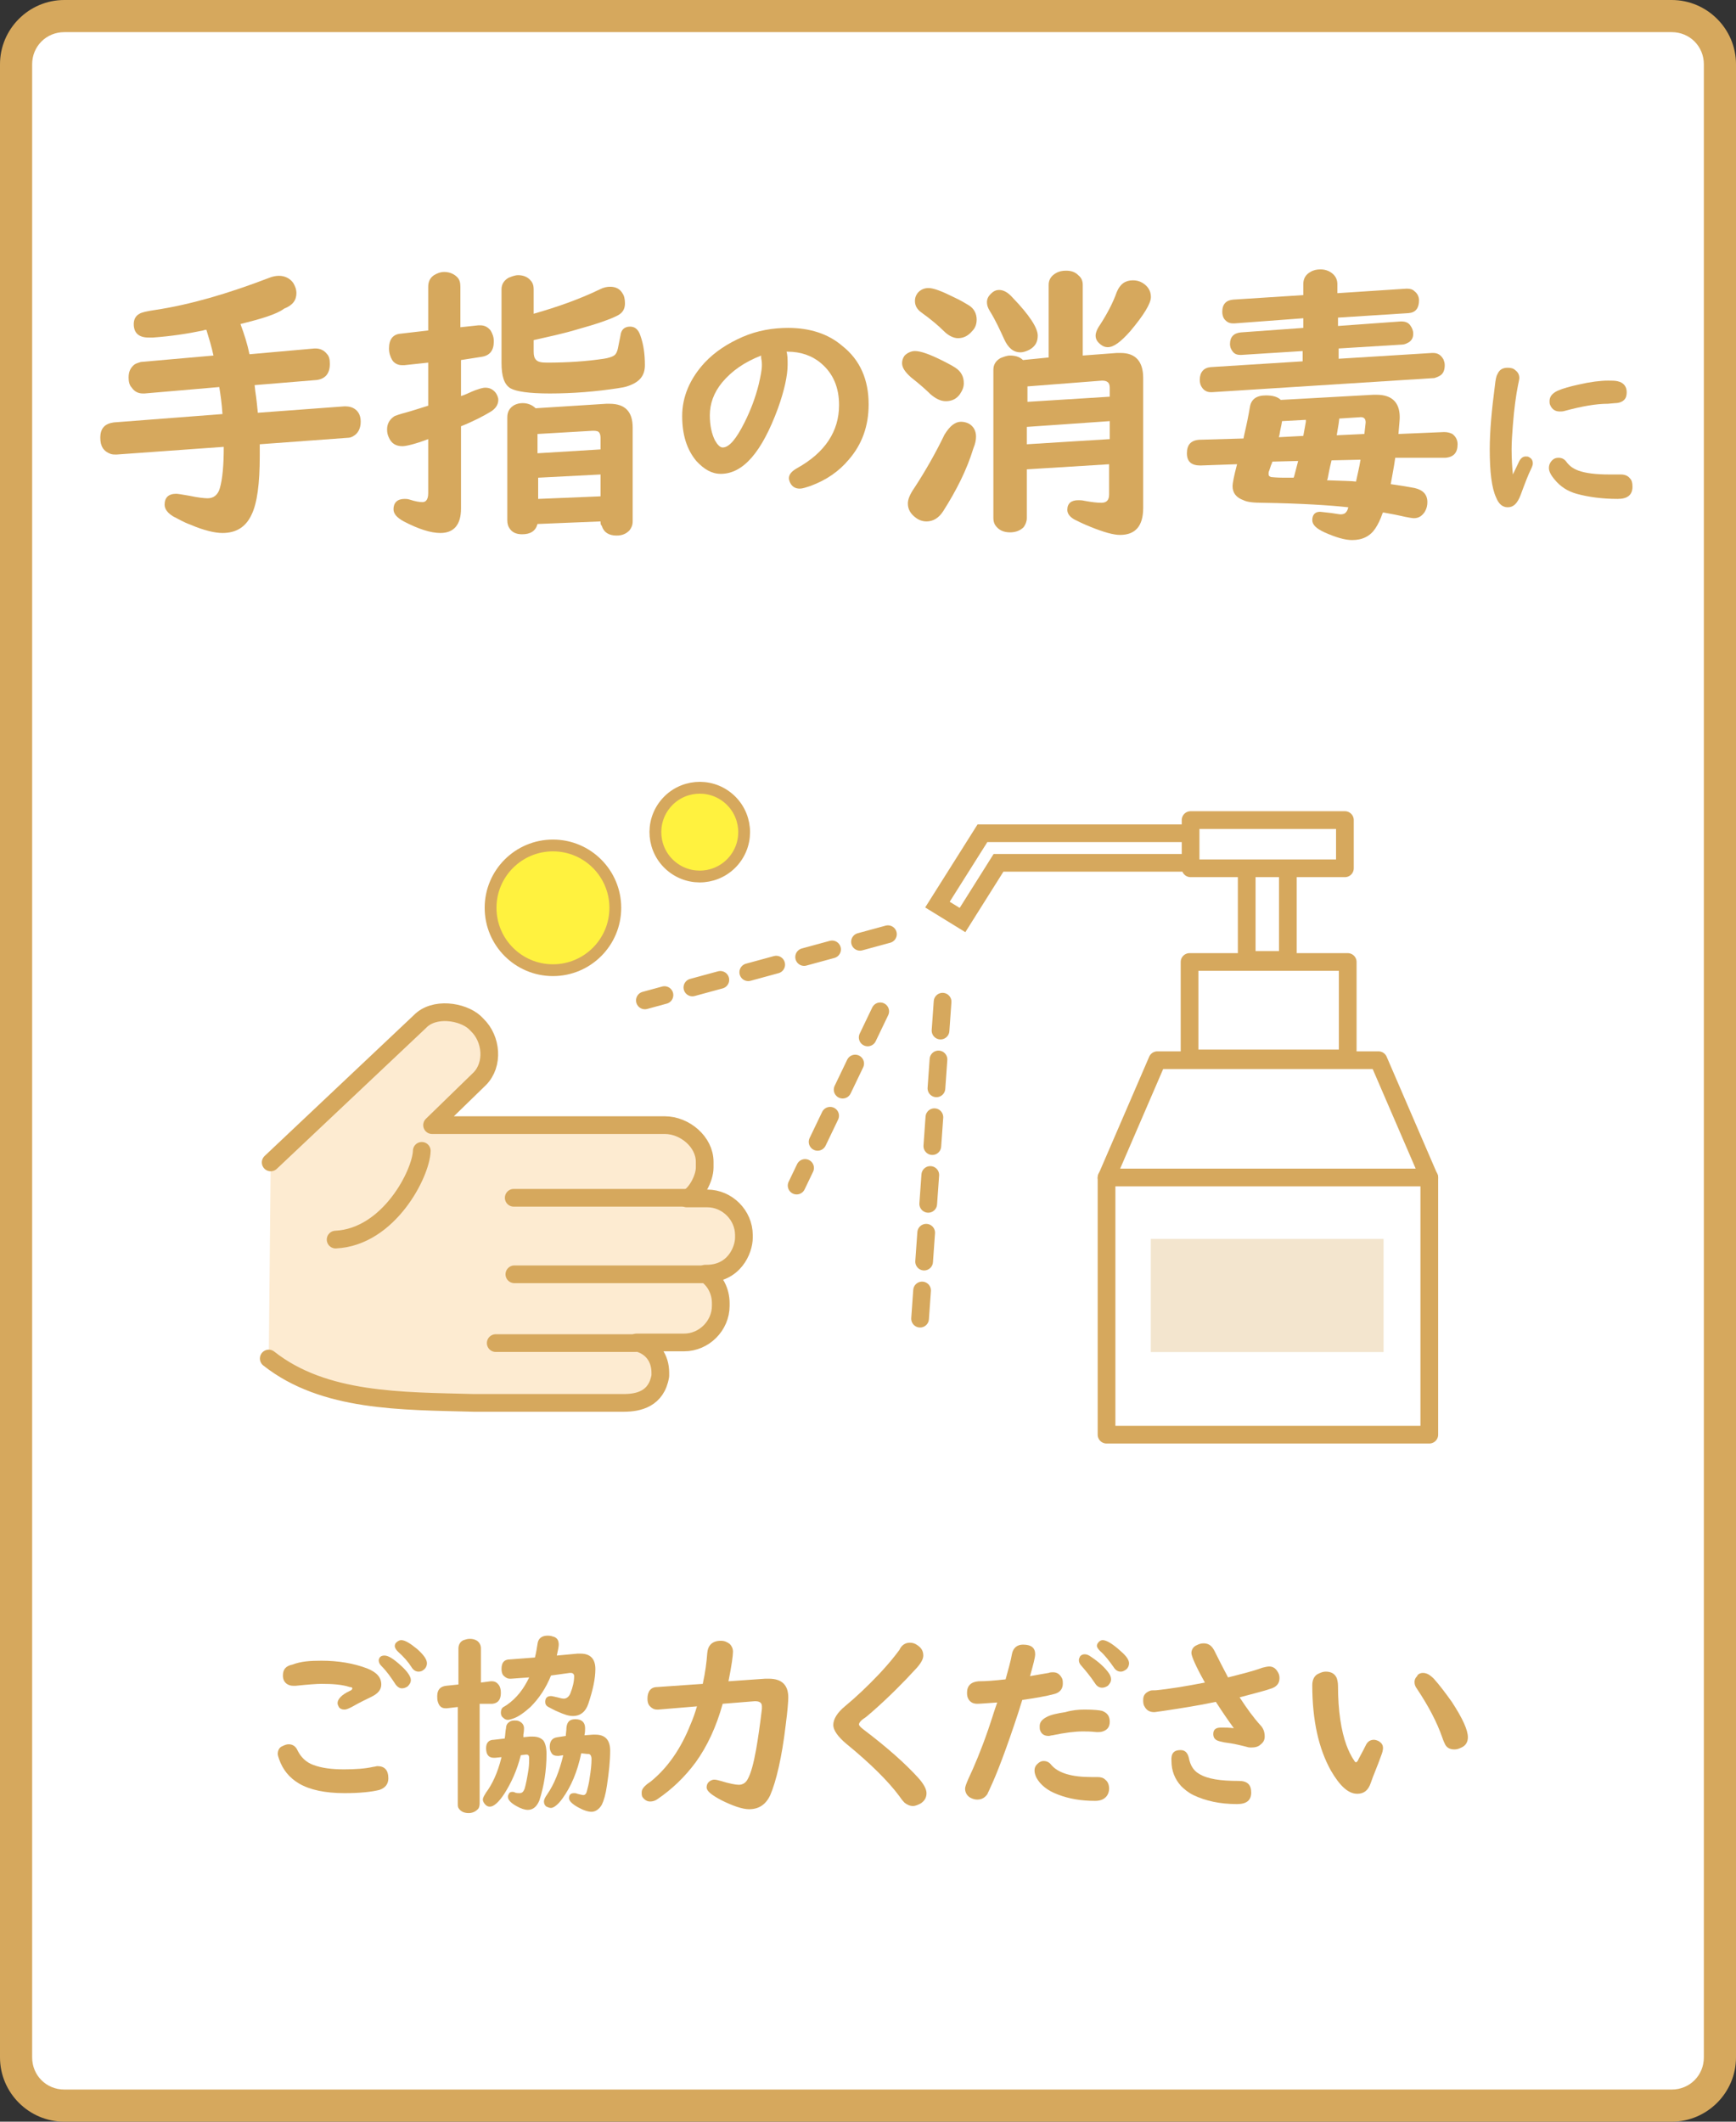 <?xml version="1.0" encoding="utf-8"?>
<!-- Generator: Adobe Illustrator 26.0.2, SVG Export Plug-In . SVG Version: 6.00 Build 0)  -->
<svg version="1.1" xmlns="http://www.w3.org/2000/svg" xmlns:xlink="http://www.w3.org/1999/xlink" x="0px" y="0px"
	 viewBox="0 0 270 330" style="enable-background:new 0 0 270 330;" xml:space="preserve">
<rect x="0" y="0" width="270" height="330" fill="#333333" stroke="none"/>
<style type="text/css">
	.st0{fill:#D6A85D;}
	.st1{fill:#FFFFFF;}
	.st2{fill:#FFFFFF;stroke:#D6A85D;stroke-width:2.754;stroke-linecap:round;stroke-linejoin:round;stroke-miterlimit:10;}
	.st3{fill:#FFFFFF;stroke:#D6A85D;stroke-width:2.754;stroke-miterlimit:10;}
	
		.st4{fill:none;stroke:#D6A85D;stroke-width:2.754;stroke-linecap:round;stroke-linejoin:round;stroke-miterlimit:10;stroke-dasharray:4.503;}
	.st5{fill:#F3E5CE;}
	.st6{fill:#FDEBD1;}
	.st7{fill:none;stroke:#D6A85D;stroke-width:2.754;stroke-linecap:round;stroke-linejoin:round;stroke-miterlimit:10;}
	.st8{fill:#FFF23F;}
	.st9{fill:none;stroke:#D6A85D;stroke-width:1.836;stroke-linecap:round;stroke-linejoin:round;stroke-miterlimit:10;}
</style>
<g id="レイヤー_1">
</g>
<g id="バック">
	<g>
		<path class="st0" d="M0,10C0,4.5,4.5,0,10,0h250c5.5,0,10,4.5,10,10v310c0,5.5-4.5,10-10,10H10c-5.5,0-10-4.5-10-10V10z"/>
		<path class="st1" d="M10,325c-2.8,0-5-2.2-5-5V10c0-2.8,2.2-5,5-5h250c2.8,0,5,2.2,5,5v310c0,2.8-2.2,5-5,5H10z"/>
	</g>
</g>
<g id="イラスト">
	<g>
		<g>
			<g>
				<g>
					<g>
						<g>
							
								<rect x="185" y="149.7" transform="matrix(-1 -1.224647e-16 1.224647e-16 -1 394.611 314.325)" class="st2" width="24.6" height="15"/>
							<polygon class="st2" points="172.1,183.2 222.3,183.2 214.4,164.9 180,164.9 							"/>
							
								<rect x="172.1" y="183.2" transform="matrix(-1 -1.224647e-16 1.224647e-16 -1 394.399 406.343)" class="st2" width="50.2" height="40"/>
							<polygon class="st3" points="149.7,143.1 145.8,140.7 152.8,129.6 187.8,129.6 187.8,134.2 155.3,134.2 							"/>
							<rect x="193.9" y="134.6" class="st3" width="6.4" height="14.7"/>
							
								<rect x="185.1" y="127.6" transform="matrix(-1 -1.224647e-16 1.224647e-16 -1 394.273 262.651)" class="st2" width="24" height="7.5"/>
						</g>
						<g>
							<line class="st4" x1="146.6" y1="155.8" x2="143.1" y2="205.1"/>
							<line class="st4" x1="138.1" y1="145.3" x2="100.3" y2="155.6"/>
							<line class="st4" x1="136.9" y1="157.3" x2="123.9" y2="184.4"/>
						</g>
					</g>
					
						<rect x="178.9" y="192.8" transform="matrix(-1 -1.224647e-16 1.224647e-16 -1 394.087 403.098)" class="st5" width="36.2" height="17.6"/>
				</g>
				<g>
					<path class="st6" d="M42.1,180.8l23.2-21.9c2.2-2.3,6.6-1.6,8.5,0.1l0.4,0.4c2.3,2.2,2.6,6.2,0.4,8.4l-7.4,7.2h36.2
						c3.1,0,6.2,2.6,6.2,5.7v0.9c0,1.7-1.4,4.3-2.8,4.8h3.2c3.1,0,5.7,2.6,5.7,5.7v0.4c0,1.9-1.5,5.7-6,5.6c1.5,1,2.4,2.7,2.4,4.6
						v0.4c0,3.1-2.6,5.7-5.7,5.7H99c2.5,0.6,3.7,2.5,3.7,4.7v0.5c-0.6,3.6-3.4,4.2-5.7,4.2H73.7c-11.2-0.3-23.3-0.1-31.9-6.9"/>
					<path class="st7" d="M42.1,180.8l23.2-21.9c2.2-2.3,6.6-1.6,8.5,0.1l0.4,0.4c2.3,2.2,2.6,6.2,0.4,8.4l-7.4,7.2h36.2
						c3.1,0,6.2,2.6,6.2,5.7v0.9c0,1.7-1.4,4.3-2.8,4.8h3.2c3.1,0,5.7,2.6,5.7,5.7v0.4c0,1.9-1.5,5.7-6,5.6c1.5,1,2.4,2.7,2.4,4.6
						v0.4c0,3.1-2.6,5.7-5.7,5.7H99c2.5,0.6,3.7,2.5,3.7,4.7v0.5c-0.6,3.6-3.4,4.2-5.7,4.2H73.7c-11.2-0.3-23.3-0.1-31.9-6.9"/>
					<line class="st7" x1="106.5" y1="186.3" x2="79.9" y2="186.3"/>
					<line class="st7" x1="98.8" y1="208.9" x2="77.1" y2="208.9"/>
					<line class="st7" x1="109.5" y1="198.2" x2="80" y2="198.2"/>
					<path class="st7" d="M65.6,179c-0.1,3.5-5.1,13.4-13.4,13.8"/>
				</g>
				<g>
					<circle class="st8" cx="86" cy="141.2" r="9.7"/>
					<circle class="st9" cx="86" cy="141.2" r="9.7"/>
				</g>
				<g>
					
						<ellipse transform="matrix(0.641 -0.768 0.768 0.641 -60.286 130.04)" class="st8" cx="108.8" cy="129.4" rx="6.9" ry="6.9"/>
					
						<ellipse transform="matrix(0.641 -0.768 0.768 0.641 -60.286 130.04)" class="st9" cx="108.8" cy="129.4" rx="6.9" ry="6.9"/>
				</g>
			</g>
		</g>
	</g>
</g>
<g id="文字">
	<g>
		<path class="st0" d="M37.4,50.4c0.6,1.6,1.1,3.2,1.4,4.7l10.1-0.9c0.1,0,0.2,0,0.2,0c0.7,0,1.3,0.3,1.7,0.8
			c0.4,0.4,0.5,0.9,0.5,1.6c0,1.5-0.7,2.3-2,2.5l-9.7,0.8l0.1,0.9c0.2,1.3,0.3,2.4,0.4,3.4l13.5-1c0.6,0,1.2,0.1,1.7,0.5
			c0.5,0.4,0.8,1,0.8,1.9c0,1-0.4,1.8-1.1,2.2c-0.3,0.2-0.6,0.3-1,0.3l-13.6,1c0,0.7,0,1.3,0,1.8c0,4.3-0.4,7.4-1.3,9.2
			c-0.9,1.9-2.4,2.8-4.5,2.8c-1.2,0-2.9-0.4-5-1.3c-1.1-0.4-1.9-0.9-2.7-1.3c-0.8-0.5-1.3-1.1-1.3-1.8c0-1.1,0.6-1.7,1.8-1.7
			c0.2,0,0.9,0.1,2,0.3c1.4,0.3,2.4,0.4,2.9,0.4c0.9,0,1.6-0.5,1.9-1.6c0.4-1.4,0.6-3.5,0.6-6.4l-16.7,1.2c-0.3,0-0.6,0-0.9-0.1
			c-1.1-0.4-1.6-1.2-1.6-2.5c0-1.5,0.7-2.2,2.1-2.4l16.9-1.3c-0.1-1.6-0.3-3-0.5-4.2l-11.6,1c-0.1,0-0.2,0-0.3,0
			c-0.7,0-1.3-0.3-1.7-0.9c-0.4-0.4-0.5-1-0.5-1.6c0-0.9,0.3-1.5,0.9-2c0.3-0.2,0.7-0.3,1-0.4l11.3-1c-0.3-1.4-0.7-2.7-1.1-4
			c-0.1,0-0.3,0-0.5,0.1c-2.4,0.5-5,0.9-7.8,1.1c-0.3,0-0.5,0-0.7,0c-1.5,0-2.3-0.7-2.3-2.1c0-0.7,0.3-1.3,0.9-1.6
			c0.3-0.2,1.1-0.4,2.5-0.6c5.3-0.8,11.2-2.5,17.7-5c0.5-0.2,1-0.3,1.5-0.3c0.9,0,1.7,0.4,2.2,1.1c0.3,0.5,0.5,1,0.5,1.6
			c0,1.1-0.6,1.9-1.9,2.4C43,48.9,40.6,49.6,37.4,50.4z"/>
		<path class="st0" d="M71.7,56v5.6c0.7-0.2,1.4-0.6,2.2-0.9c0.6-0.2,1.1-0.4,1.6-0.4c0.7,0,1.2,0.3,1.6,0.8
			c0.2,0.3,0.4,0.7,0.4,1.1c0,0.7-0.4,1.4-1.3,1.9c-1,0.6-2.5,1.4-4.5,2.2v12.8c0,2.5-1.1,3.8-3.2,3.8c-1.5,0-3.4-0.6-5.7-1.8
			c-1.1-0.6-1.6-1.2-1.6-1.9c0-1,0.6-1.6,1.7-1.6c0.2,0,0.5,0,0.8,0.1c0.9,0.3,1.6,0.4,2,0.4c0.6,0,0.9-0.5,0.9-1.4v-8.4
			c-2.1,0.8-3.5,1.1-4,1.1c-1,0-1.7-0.4-2.1-1.3c-0.2-0.4-0.3-0.8-0.3-1.3c0-0.9,0.4-1.6,1.2-2.1c0.3-0.1,0.8-0.3,1.6-0.5
			c1.1-0.3,2.3-0.7,3.6-1.1v-6.7l-3.7,0.4c-0.2,0-0.3,0-0.4,0c-0.6,0-1.2-0.3-1.5-0.8c-0.3-0.5-0.5-1.1-0.5-1.8
			c0-1.4,0.6-2.2,1.8-2.3l4.3-0.5v-6.8c0-0.8,0.3-1.4,0.9-1.8c0.5-0.3,1-0.5,1.6-0.5c0.8,0,1.5,0.3,2,0.8c0.4,0.4,0.5,0.9,0.5,1.5
			v6.3l2.8-0.3c0.1,0,0.2,0,0.3,0c0.7,0,1.2,0.3,1.6,0.8c0.3,0.5,0.5,1,0.5,1.7c0,1.4-0.6,2.2-1.9,2.4L71.7,56z M83,52.9v1.8
			c0,0.6,0.1,1,0.4,1.3s0.8,0.4,1.7,0.4c3.2,0,6.1-0.2,8.8-0.6c0.7-0.1,1.3-0.3,1.6-0.5c0.3-0.2,0.5-0.6,0.6-1.1
			c0.2-0.9,0.3-1.6,0.4-2c0.1-0.9,0.6-1.4,1.5-1.4c0.8,0,1.3,0.5,1.6,1.4c0.5,1.4,0.7,2.9,0.7,4.6s-0.9,2.7-2.8,3.3
			c-0.3,0.1-0.8,0.2-1.5,0.3c-3.3,0.5-6.8,0.8-10.5,0.8c-3.2,0-5.2-0.3-6.1-0.8c-1-0.6-1.4-1.9-1.4-4V45c0-0.8,0.4-1.4,1.1-1.8
			c0.5-0.2,1-0.4,1.5-0.4c0.8,0,1.5,0.3,1.9,0.8C82.9,44,83,44.5,83,45v3.8c3.5-1,7-2.2,10.3-3.8c0.6-0.3,1.1-0.4,1.6-0.4
			c0.8,0,1.5,0.3,1.9,1c0.3,0.4,0.4,1,0.4,1.6c0,0.9-0.4,1.5-1.2,1.9c-1.2,0.6-3.2,1.3-6.1,2.1C87.6,51.9,85.2,52.4,83,52.9z
			 M93.4,81.1l-9.8,0.4c-0.3,1.1-1.1,1.6-2.4,1.6c-0.9,0-1.6-0.3-2-1c-0.2-0.3-0.3-0.7-0.3-1.2V64.9c0-0.9,0.4-1.5,1.1-1.9
			c0.4-0.2,0.8-0.3,1.3-0.3c0.8,0,1.5,0.3,2,0.8l11-0.7c0.2,0,0.3,0,0.5,0c2.4,0,3.6,1.2,3.6,3.7v14.6c0,0.6-0.2,1-0.5,1.4
			c-0.5,0.5-1.1,0.8-2,0.8c-1.2,0-2-0.5-2.3-1.5C93.4,81.6,93.4,81.4,93.4,81.1z M93.4,69.9v-1.8c0-0.4-0.1-0.7-0.2-0.8
			c-0.1-0.2-0.4-0.3-0.9-0.3c0,0-0.1,0-0.1,0l-8.6,0.5v3L93.4,69.9z M93.4,73.8l-9.7,0.5v3.3l9.7-0.4V73.8z"/>
		<path class="st0" d="M122.3,54.6c0.2,0.6,0.2,1.3,0.2,2.1c0,1.7-0.5,4-1.5,6.8c-2.5,6.8-5.4,10.2-8.9,10.2c-1.4,0-2.6-0.7-3.8-2
			c-1.5-1.8-2.2-4.1-2.2-7c0-3,1.2-5.8,3.5-8.3c1.6-1.7,3.6-3,5.9-4s4.7-1.4,7.1-1.4c3.3,0,6.2,0.9,8.4,2.8c2.8,2.2,4.1,5.3,4.1,9.1
			c0,3.3-1,6.2-3.1,8.6c-1.5,1.8-3.5,3.2-6,4.1c-0.6,0.2-1.2,0.4-1.6,0.4c-0.7,0-1.2-0.3-1.5-0.9c-0.1-0.2-0.2-0.5-0.2-0.7
			c0-0.6,0.4-1.1,1.3-1.6c4.3-2.4,6.5-5.7,6.5-9.8c0-2.7-0.9-4.9-2.8-6.5c-1.4-1.2-3.2-1.8-5.2-1.8H122.3z M118.4,55.3
			c-2.6,1-4.6,2.4-6.1,4.2c-1.3,1.6-1.9,3.3-1.9,5.1c0,1.6,0.3,2.9,0.8,3.9c0.4,0.7,0.8,1.1,1.2,1.1c1,0,2.1-1.3,3.4-3.9
			c1-2,1.7-3.9,2.2-5.9c0.3-1.3,0.5-2.3,0.5-3c0-0.2,0-0.6-0.1-1c0-0.2,0-0.3-0.1-0.3C118.4,55.5,118.4,55.4,118.4,55.3
			C118.4,55.4,118.4,55.4,118.4,55.3z"/>
		<path class="st0" d="M142.3,54.6c0.9,0,2.3,0.5,4.3,1.5c1,0.5,1.7,0.9,2,1.1c0.9,0.6,1.3,1.4,1.3,2.4c0,0.6-0.2,1.1-0.6,1.7
			c-0.5,0.7-1.2,1.1-2.2,1.1c-0.8,0-1.6-0.4-2.4-1.1c-0.6-0.6-1.6-1.5-3-2.6c-0.9-0.8-1.4-1.5-1.4-2.2c0-0.4,0.1-0.8,0.4-1.2
			C141.1,54.9,141.7,54.6,142.3,54.6z M149.5,65.6c0.4,0,0.8,0.1,1.2,0.3c0.7,0.4,1.1,1.1,1.1,2c0,0.5-0.1,1.1-0.4,1.8
			c-1,3.3-2.6,6.5-4.7,9.8c-0.7,1.1-1.6,1.6-2.6,1.6c-0.6,0-1.2-0.2-1.7-0.6c-0.8-0.6-1.2-1.3-1.2-2.2c0-0.6,0.3-1.4,1-2.4
			c1.7-2.6,3.3-5.4,4.7-8.3C147.7,66.3,148.5,65.6,149.5,65.6z M144.4,44.8c0.8,0,2.1,0.5,3.9,1.4c1.1,0.5,1.9,1,2.4,1.3
			c0.8,0.5,1.2,1.3,1.2,2.2c0,0.7-0.2,1.3-0.7,1.8c-0.6,0.7-1.3,1.1-2.2,1.1c-0.7,0-1.5-0.4-2.2-1.1c-0.9-0.9-2.1-1.9-3.5-2.9
			c-0.7-0.5-1-1.1-1-1.8c0-0.4,0.1-0.8,0.4-1.2C143.1,45.1,143.7,44.8,144.4,44.8z M155.4,45.1c0.7,0,1.4,0.4,2.1,1.2
			c2.6,2.7,3.9,4.7,3.9,5.9c0,1-0.4,1.7-1.3,2.2c-0.4,0.2-0.9,0.4-1.4,0.4c-1.1,0-1.9-0.7-2.5-2c-0.6-1.3-1.3-2.9-2.3-4.5
			c-0.3-0.5-0.4-0.9-0.4-1.3c0-0.5,0.2-0.9,0.6-1.3S154.9,45.1,155.4,45.1z M172.6,72.2l-12.9,0.8v7.6c0,0.5-0.2,1-0.5,1.4
			c-0.5,0.5-1.2,0.8-2.1,0.8c-1.1,0-1.8-0.4-2.3-1.1c-0.2-0.3-0.3-0.7-0.3-1.1V57.5c0-0.8,0.4-1.4,1.1-1.8c0.5-0.2,1-0.4,1.5-0.4
			c0.8,0,1.5,0.2,2,0.7l4-0.4V44.3c0-0.8,0.4-1.4,1.1-1.8c0.5-0.3,1-0.4,1.6-0.4c0.8,0,1.4,0.2,1.9,0.7c0.5,0.4,0.7,0.9,0.7,1.5v11
			l5.3-0.4c0.2,0,0.4,0,0.6,0c2.3,0,3.5,1.3,3.5,3.9v20.2c0,2.8-1.2,4.2-3.6,4.2c-1,0-2.5-0.4-4.7-1.3c-1-0.4-1.8-0.8-2.4-1.1
			c-0.7-0.4-1.1-0.9-1.1-1.5c0-1,0.6-1.5,1.7-1.5c0.2,0,0.6,0,1,0.1c1.1,0.2,1.9,0.3,2.6,0.3c0.8,0,1.2-0.4,1.2-1.3V72.2z
			 M172.6,61.7v-1.4c0-0.8-0.4-1.1-1.2-1.1l-11.6,0.9v2.4L172.6,61.7z M172.6,68.3v-2.8l-12.9,0.9v2.7L172.6,68.3z M176.2,43.6
			c0.5,0,1,0.1,1.5,0.4c0.8,0.5,1.3,1.2,1.3,2.2c0,1-1.1,2.8-3.2,5.3c-1.5,1.7-2.6,2.5-3.5,2.5c-0.4,0-0.7-0.1-1.1-0.4
			c-0.5-0.4-0.8-0.8-0.8-1.4c0-0.4,0.2-1,0.7-1.7c1.1-1.7,2-3.4,2.6-5.1C174.2,44.2,175,43.6,176.2,43.6z"/>
		<path class="st0" d="M217,71.2c-0.2,1.5-0.5,2.9-0.7,4.1c1.4,0.2,2.6,0.4,3.7,0.6c1.3,0.3,2,1,2,2.2c0,0.5-0.1,1-0.4,1.5
			c-0.4,0.6-0.9,1-1.7,1c-0.2,0-0.9-0.1-2.2-0.4c-0.5-0.1-1.4-0.3-2.6-0.5l-0.1,0.2c-0.3,0.9-0.7,1.7-1.1,2.3
			c-0.8,1.2-2,1.8-3.6,1.8c-1.1,0-2.5-0.4-4.3-1.2c-1.3-0.6-1.9-1.2-1.9-1.9c0-0.8,0.4-1.3,1.2-1.3c0.2,0,0.8,0.1,1.8,0.2
			c0.7,0.1,1.2,0.2,1.4,0.2c0.4,0,0.7-0.1,0.9-0.4c0.1-0.1,0.2-0.3,0.3-0.7c-2.7-0.3-7.2-0.6-13.3-0.7c-1.4,0-2.4-0.1-3-0.4
			c-1.1-0.4-1.7-1.1-1.7-2.2c0-0.4,0.2-1.5,0.7-3.4l-5.7,0.2c-1.4,0-2.1-0.6-2.1-1.9c0-1.3,0.6-2,1.9-2.1l6.9-0.2l0.1-0.5
			c0.4-1.7,0.7-3.2,0.9-4.4c0.2-1.2,1-1.8,2.5-1.8c1,0,1.8,0.2,2.3,0.7l14.4-0.8c0,0,0.2,0,0.5,0c2.4,0,3.6,1.2,3.6,3.5
			c0,0.5-0.1,1.3-0.2,2.6l7.1-0.3c0.5,0,0.9,0.1,1.3,0.3c0.5,0.4,0.8,0.9,0.8,1.6c0,1.3-0.6,2-1.9,2.1L217,71.2z M208.1,50.7
			l9.7-0.7c0.1,0,0.1,0,0.2,0c0.6,0,1.1,0.2,1.4,0.7c0.2,0.3,0.4,0.7,0.4,1.2c0,0.7-0.3,1.2-1,1.5c-0.2,0.1-0.5,0.2-0.8,0.2
			l-9.8,0.6v1.6l14.5-0.9l0.2,0c0.7,0,1.2,0.3,1.6,1c0.1,0.3,0.2,0.5,0.2,0.9c0,0.7-0.2,1.3-0.7,1.6c-0.3,0.2-0.6,0.3-0.9,0.4
			L188.5,61c0,0-0.1,0-0.2,0c-0.6,0-1.1-0.3-1.4-0.8c-0.2-0.3-0.3-0.7-0.3-1.1c0-1.2,0.6-1.9,1.7-2l14.3-0.9v-1.6l-9.5,0.6
			c-0.1,0-0.1,0-0.2,0c-0.6,0-1-0.2-1.3-0.7c-0.2-0.3-0.3-0.6-0.3-1c0-1.1,0.6-1.7,1.7-1.8l9.7-0.7v-1.5L192,50.3h-0.2
			c-0.6,0-1-0.2-1.4-0.7c-0.2-0.3-0.3-0.7-0.3-1.1c0-1.2,0.6-1.8,1.7-1.9l10.9-0.7v-1.7c0-0.9,0.4-1.5,1.1-1.9
			c0.5-0.3,1-0.4,1.6-0.4c0.8,0,1.5,0.3,2,0.8c0.4,0.4,0.6,0.9,0.6,1.5v1.4l10.7-0.7l0.2,0c0.4,0,0.8,0.1,1.1,0.4
			c0.4,0.3,0.7,0.8,0.7,1.4c0,1.2-0.5,1.9-1.6,2l-11,0.7V50.7z M201.9,71.7l-4,0.1c-0.1,0.2-0.1,0.4-0.2,0.5
			c-0.1,0.3-0.2,0.6-0.3,0.9c-0.1,0.2-0.1,0.4-0.1,0.5c0,0.3,0.1,0.4,0.4,0.5c0.1,0,0.8,0.1,2,0.1c0.7,0,1.2,0,1.5,0
			C201.3,74.1,201.5,73.2,201.9,71.7z M202.7,67.8c0.2-1,0.3-1.7,0.4-2.2c0-0.1,0-0.2,0-0.3l-3.7,0.2c-0.1,0.7-0.3,1.4-0.4,2.1
			c0,0.1-0.1,0.3-0.1,0.4L202.7,67.8z M207.1,71.6c-0.3,1.2-0.5,2.2-0.6,2.8l-0.1,0.3c2.3,0.1,3.8,0.1,4.5,0.2
			c0.2-1,0.5-2.1,0.7-3.4L207.1,71.6z M207.9,67.7l4.3-0.2c0.1-1,0.2-1.6,0.2-1.8c0-0.6-0.3-0.9-1-0.8l-3.1,0.2
			C208.2,66.1,208,67,207.9,67.7z"/>
		<path class="st0" d="M235.3,73.8c0.4-0.8,0.7-1.5,1-2.1c0.3-0.5,0.6-0.7,1-0.7c0.2,0,0.4,0,0.5,0.1c0.4,0.2,0.6,0.5,0.6,1
			c0,0.2-0.1,0.5-0.3,0.9c-0.4,0.8-0.9,2.1-1.6,4c-0.5,1.3-1.1,1.9-2,1.9c-0.8,0-1.4-0.5-1.8-1.5c-0.7-1.5-1-4-1-7.5
			c0-2.8,0.3-6.1,0.8-9.9c0.1-0.9,0.2-1.5,0.4-1.8c0.3-0.7,0.8-1,1.6-1c0.5,0,0.9,0.1,1.2,0.4c0.4,0.3,0.6,0.7,0.6,1.2
			c0,0.2-0.1,0.6-0.2,1.1c-0.3,1.5-0.6,3.6-0.8,6.2c-0.1,1.3-0.2,2.6-0.2,3.8C235.1,71.5,235.2,72.8,235.3,73.8z M242.4,71.2
			c0.5,0,0.9,0.2,1.2,0.6c0.5,0.7,1.1,1.1,1.9,1.4c1.1,0.4,2.7,0.6,4.8,0.6c0.5,0,0.9,0,1.3,0c0.2,0,0.4,0,0.5,0
			c0.6,0,1.1,0.2,1.4,0.6c0.3,0.3,0.4,0.7,0.4,1.3c0,1.3-0.8,1.9-2.3,1.9c-2.4,0-4.6-0.3-6.4-0.8c-1.4-0.4-2.5-1.1-3.4-2.2
			c-0.6-0.7-0.9-1.3-0.9-1.8c0-0.5,0.2-0.9,0.5-1.2C241.7,71.3,242,71.2,242.4,71.2z M250.1,62.8c-1.9,0-4.1,0.4-6.7,1.1
			c-0.3,0.1-0.6,0.1-0.8,0.1c-0.7,0-1.2-0.3-1.5-1c-0.1-0.2-0.1-0.4-0.1-0.6c0-0.7,0.4-1.2,1.2-1.6c0.9-0.4,2-0.7,3.4-1
			c1.7-0.4,3.3-0.6,4.5-0.6c0.6,0,1.1,0,1.5,0.1c0.9,0.2,1.4,0.8,1.4,1.7c0,0.5-0.1,0.9-0.4,1.2c-0.3,0.3-0.8,0.5-1.4,0.5
			L250.1,62.8z"/>
	</g>
	<g>
		<path class="st0" d="M44.9,271.3c0.6,0,1.1,0.3,1.4,1c0.5,1,1.3,1.8,2.4,2.2c1.3,0.5,2.9,0.7,4.8,0.7c1.7,0,3.3-0.1,4.6-0.4
			c0.2,0,0.4-0.1,0.6-0.1c1.1,0,1.7,0.6,1.7,1.9c0,0.9-0.5,1.5-1.4,1.8c-1.2,0.3-3,0.5-5.4,0.5c-3,0-5.4-0.5-7.1-1.5
			c-1.5-0.9-2.5-2.1-3.1-3.8c-0.1-0.3-0.2-0.6-0.2-0.8c0-0.5,0.2-1,0.7-1.2C44.3,271.4,44.6,271.3,44.9,271.3z M50,258.3
			c2.6,0,5,0.4,7.1,1.2c1.5,0.6,2.2,1.4,2.2,2.5c0,0.8-0.5,1.4-1.5,1.9c-0.6,0.3-1.7,0.8-3.1,1.6c-0.4,0.2-0.8,0.4-1.1,0.4
			c-0.4,0-0.7-0.1-0.9-0.4c-0.1-0.2-0.2-0.4-0.2-0.6c0-0.6,0.6-1.3,1.9-1.9c0.3-0.1,0.4-0.3,0.4-0.4s-0.1-0.2-0.4-0.2
			c-1.2-0.4-2.7-0.5-4.4-0.5c-0.7,0-2.1,0.1-4,0.3c-0.2,0-0.4,0-0.4,0c-0.4,0-0.7-0.1-1-0.3c-0.4-0.3-0.6-0.7-0.6-1.3
			c0-1,0.5-1.5,1.5-1.7C46.8,258.4,48.2,258.3,50,258.3z M59.8,257.5c0.6,0,1.4,0.5,2.6,1.6c1,0.9,1.5,1.7,1.5,2.2
			c0,0.4-0.2,0.7-0.5,1c-0.3,0.2-0.6,0.3-0.9,0.3c-0.4,0-0.8-0.3-1.1-0.8c-0.6-0.9-1.2-1.8-2.1-2.7c-0.3-0.3-0.4-0.6-0.4-0.9
			C59,257.7,59.3,257.5,59.8,257.5z M62.4,255.1c0.6,0,1.4,0.5,2.5,1.4c1,0.9,1.5,1.6,1.5,2.2c0,0.4-0.2,0.8-0.5,1
			c-0.2,0.2-0.5,0.3-0.8,0.3c-0.4,0-0.8-0.2-1.1-0.7c-0.5-0.8-1.2-1.6-2.1-2.4c-0.3-0.3-0.5-0.6-0.5-0.9c0-0.2,0.1-0.4,0.2-0.5
			C61.9,255.2,62.2,255.1,62.4,255.1z"/>
		<path class="st0" d="M74.6,265v15.5c0,0.4-0.1,0.8-0.4,1c-0.3,0.3-0.8,0.5-1.3,0.5c-0.8,0-1.3-0.3-1.6-0.8
			c-0.1-0.2-0.1-0.4-0.1-0.6v-15.1l-1.7,0.2c0,0-0.1,0-0.2,0c-0.6,0-1-0.3-1.2-1c-0.1-0.3-0.1-0.6-0.1-0.9c0-1,0.5-1.5,1.4-1.6
			l1.9-0.2v-5.6c0-0.6,0.3-1.1,0.8-1.3c0.3-0.1,0.6-0.2,1-0.2c0.4,0,0.8,0.1,1.1,0.3c0.4,0.3,0.6,0.7,0.6,1.2v5.3l1.5-0.2
			c0.1,0,0.2,0,0.2,0c0.5,0,0.8,0.2,1.1,0.6c0.2,0.3,0.3,0.7,0.3,1.2c0,1-0.4,1.6-1.3,1.7L74.6,265z M81,273
			c-0.6,2.4-1.5,4.3-2.5,5.9c-0.9,1.4-1.7,2.1-2.3,2.1c-0.3,0-0.5-0.1-0.7-0.3c-0.2-0.2-0.4-0.5-0.4-0.8c0-0.3,0.2-0.6,0.5-1.1
			c0.9-1.2,1.8-3,2.4-5.5l-1,0.1c-0.1,0-0.2,0-0.2,0c-0.8,0-1.2-0.5-1.2-1.5c0-0.8,0.4-1.3,1.2-1.3l1.7-0.2c0.1-0.6,0.1-1.2,0.2-1.6
			c0-0.3,0.1-0.6,0.3-0.8c0.3-0.3,0.6-0.4,1-0.4c0.2,0,0.5,0,0.7,0.1c0.5,0.2,0.8,0.6,0.8,1.1c0,0.1,0,0.5-0.1,1l0,0.4l1-0.1
			c0.1,0,0.2,0,0.4,0c0.8,0,1.3,0.2,1.7,0.6c0.3,0.4,0.5,1.1,0.5,2.1c0,2.6-0.4,5-1.1,7.2c-0.4,1-1,1.5-1.8,1.5
			c-0.5,0-1.1-0.2-1.8-0.6c-0.9-0.5-1.3-1-1.3-1.4c0-0.1,0-0.3,0.1-0.4c0.1-0.3,0.3-0.4,0.6-0.4c0.1,0,0.2,0,0.4,0.1
			c0.2,0.1,0.5,0.1,0.7,0.1c0.4,0,0.6-0.2,0.8-0.7c0.2-0.7,0.4-1.7,0.6-3c0.1-0.7,0.1-1.3,0.1-1.7c0-0.4-0.1-0.6-0.4-0.6
			c0,0-0.1,0-0.1,0L81,273z M85.7,260.6c-0.8,2-1.9,3.6-3.2,4.9c-0.9,0.8-1.8,1.5-2.7,1.8c-0.3,0.1-0.6,0.2-0.8,0.2
			c-0.3,0-0.5-0.1-0.7-0.3c-0.3-0.2-0.4-0.5-0.4-0.8c0-0.4,0.1-0.7,0.4-0.9c0,0,0.2-0.1,0.5-0.3c1.6-1.1,2.7-2.6,3.5-4.3l-2.8,0.2
			c-0.1,0-0.1,0-0.2,0c-0.4,0-0.7-0.2-1-0.5c-0.2-0.2-0.3-0.6-0.3-1c0-1,0.4-1.5,1.3-1.5l3.9-0.3c0.2-0.8,0.3-1.5,0.4-2.1
			c0.1-0.9,0.7-1.3,1.6-1.3c0.4,0,0.7,0.1,1,0.2c0.5,0.2,0.7,0.6,0.7,1.2c0,0.3-0.1,0.8-0.3,1.7l3.2-0.3c0.2,0,0.3,0,0.5,0
			c1.5,0,2.3,0.8,2.3,2.4c0,1.5-0.4,3.3-1.1,5.4c-0.4,1.2-1.2,1.9-2.4,1.9c-0.6,0-1.3-0.2-2.4-0.7c-0.5-0.2-1-0.5-1.4-0.7
			c-0.4-0.2-0.5-0.5-0.5-0.8c0-0.6,0.3-0.9,0.9-0.9c0.2,0,0.5,0.1,1,0.2c0.4,0.1,0.7,0.2,1,0.2c0.4,0,0.8-0.3,1-0.8
			c0.4-1,0.6-1.9,0.6-2.7c0-0.3-0.2-0.5-0.5-0.5c-0.1,0-0.1,0-0.2,0L85.7,260.6z M90.4,272.7c-0.6,2.9-1.6,5.2-2.9,7
			c-0.7,1-1.4,1.5-1.8,1.5c-0.2,0-0.5-0.1-0.7-0.2c-0.3-0.2-0.4-0.5-0.4-0.8c0-0.3,0.2-0.7,0.5-1.1c1.1-1.6,1.9-3.6,2.5-6.1
			l-0.7,0.1c-0.1,0-0.1,0-0.2,0c-0.4,0-0.7-0.1-0.9-0.4c-0.2-0.3-0.3-0.6-0.3-1c0-0.9,0.4-1.4,1.2-1.5L88,270c0-0.4,0.1-0.8,0.1-1.3
			c0.1-0.9,0.5-1.3,1.4-1.3c1,0,1.5,0.5,1.5,1.4c0,0.3,0,0.6-0.1,1.1l1.3-0.1c0.2,0,0.3,0,0.4,0c1.5,0,2.3,0.8,2.3,2.5
			c0,1.6-0.2,3.4-0.5,5.4c-0.2,1.4-0.5,2.4-0.8,3c-0.4,0.7-1,1.1-1.6,1.1c-0.5,0-1.2-0.2-2.1-0.7c-0.9-0.5-1.4-1-1.4-1.4
			c0-0.6,0.3-0.8,0.8-0.8c0.1,0,0.3,0,0.5,0.1c0.4,0.1,0.8,0.2,0.9,0.2c0.3,0,0.5-0.2,0.6-0.7c0.1-0.4,0.3-1.1,0.4-1.9
			c0.2-1.2,0.3-2.2,0.3-3c0-0.5-0.2-0.8-0.5-0.8c0,0-0.1,0-0.2,0L90.4,272.7z"/>
		<path class="st0" d="M112.4,265c-1,3.6-2.4,6.6-4.2,9.1c-1.7,2.3-3.7,4.2-5.9,5.7c-0.4,0.3-0.8,0.4-1.2,0.4
			c-0.4,0-0.8-0.2-1.1-0.6c-0.2-0.2-0.2-0.5-0.2-0.8c0-0.4,0.2-0.7,0.5-1c0.1-0.1,0.3-0.3,0.9-0.7c2.6-2.1,4.7-5.1,6.2-8.9
			c0.4-0.9,0.7-1.8,1-2.8l-6,0.5c0,0-0.1,0-0.2,0c-0.5,0-0.8-0.2-1.1-0.5c-0.3-0.3-0.4-0.7-0.4-1.2c0-1.1,0.5-1.8,1.5-1.8l7.1-0.5
			c0.4-1.8,0.6-3.4,0.7-4.8c0.1-1.2,0.8-1.9,2.1-1.9c0.6,0,1,0.2,1.4,0.5c0.3,0.3,0.5,0.7,0.5,1.2c0,0.6-0.2,2.1-0.7,4.6l5.7-0.4
			c0.2,0,0.4,0,0.6,0c2,0,3,1,3,2.9c0,0.6-0.1,2-0.4,4.3c-0.6,5.1-1.5,8.8-2.4,10.9c-0.7,1.5-1.8,2.2-3.3,2.2c-1,0-2.5-0.5-4.3-1.4
			c-1.5-0.8-2.3-1.4-2.3-2c0-0.3,0.1-0.6,0.3-0.8c0.2-0.2,0.5-0.4,0.9-0.4c0.3,0,0.6,0.1,1,0.2c1.3,0.4,2.3,0.6,2.8,0.6
			c0.6,0,1.1-0.3,1.4-0.9c0.5-0.9,0.9-2.4,1.3-4.6c0.3-1.7,0.6-3.8,0.9-6.3c0-0.2,0-0.3,0-0.4c0-0.6-0.4-0.8-1.1-0.8L112.4,265z"/>
		<path class="st0" d="M141.5,255.5c0.4,0,0.8,0.1,1.2,0.4c0.6,0.4,0.9,0.9,0.9,1.6c0,0.5-0.3,1.1-1,1.9c-2.1,2.3-4.4,4.6-6.9,6.8
			c-0.6,0.5-1,0.9-1.5,1.2c-0.4,0.3-0.6,0.6-0.6,0.8c0,0.2,0.2,0.4,0.7,0.8c3.7,2.8,6.5,5.3,8.5,7.5c0.9,1,1.3,1.8,1.3,2.4
			c0,0.7-0.3,1.2-0.9,1.6c-0.4,0.2-0.8,0.4-1.2,0.4c-0.5,0-0.9-0.2-1.3-0.5c-0.1-0.1-0.4-0.4-0.8-1c-1.7-2.3-4.5-5.1-8.3-8.2
			c-1.3-1.1-2-2.1-2-2.9c0-0.9,0.6-1.9,1.8-2.9c1.7-1.4,3.5-3.1,5.4-5.1c1.3-1.4,2.3-2.6,3.1-3.7
			C140.2,255.9,140.8,255.5,141.5,255.5z"/>
		<path class="st0" d="M156.4,261.2c0.4-1.5,0.8-2.8,1-4c0.2-0.9,0.8-1.4,1.7-1.4c1.3,0,1.9,0.5,1.9,1.5c0,0.5-0.3,1.6-0.8,3.4
			c1.2-0.2,2.2-0.4,2.9-0.5c0.2-0.1,0.5-0.1,0.7-0.1c0.6,0,1,0.3,1.3,0.8c0.2,0.3,0.2,0.6,0.2,1c0,0.8-0.5,1.4-1.4,1.6
			c-1.1,0.3-2.8,0.6-4.9,0.9l-0.1,0.3l-0.5,1.6c-1.9,5.8-3.4,9.7-4.4,11.8c-0.2,0.5-0.4,0.8-0.4,0.9c-0.4,0.6-0.9,0.9-1.6,0.9
			c-0.4,0-0.7-0.1-1.1-0.3c-0.5-0.3-0.8-0.8-0.8-1.4c0-0.3,0.2-0.8,0.5-1.5c0.9-1.9,2-4.5,3.1-7.7c0.2-0.6,0.4-1.2,0.6-1.8
			c0.4-1.3,0.7-2.1,0.8-2.4c-1.6,0.1-2.6,0.2-3.1,0.2c-0.6,0-1-0.2-1.3-0.6c-0.2-0.3-0.3-0.6-0.3-1.1c0-1.1,0.6-1.7,1.8-1.8
			C153.3,261.5,154.6,261.4,156.4,261.2z M162.3,273.9c0.5,0,0.9,0.2,1.2,0.6c1.1,1.3,3.2,1.9,6.3,1.9c0.2,0,0.4,0,0.5,0
			c0.2,0,0.3,0,0.4,0c0.5,0,0.9,0.1,1.2,0.4c0.4,0.3,0.6,0.8,0.6,1.4c0,0.5-0.2,1-0.5,1.3c-0.4,0.4-0.9,0.6-1.7,0.6
			c-2.1,0-4-0.3-5.8-1c-1.6-0.6-2.7-1.5-3.3-2.6c-0.2-0.4-0.3-0.8-0.3-1.1c0-0.4,0.1-0.7,0.4-1C161.7,274,162,273.9,162.3,273.9z
			 M168.7,265.9c1.4,0,2.3,0.1,2.7,0.2c0.8,0.3,1.2,0.8,1.2,1.7c0,0.4-0.1,0.8-0.4,1.1c-0.3,0.3-0.8,0.5-1.3,0.5c-0.1,0-0.2,0-0.4,0
			c-0.9-0.1-1.6-0.1-2.1-0.1c-1.2,0-2.8,0.2-4.7,0.6c-0.2,0-0.4,0.1-0.6,0.1c-0.7,0-1.1-0.3-1.3-0.8c-0.1-0.2-0.1-0.4-0.1-0.7
			c0-0.6,0.3-1,1-1.4c0.7-0.4,1.7-0.6,3-0.8C166.7,266,167.7,265.9,168.7,265.9z M168.7,257.3c0.3,0,0.6,0.1,1,0.4
			c1.2,0.8,2.2,1.7,2.8,2.6c0.2,0.3,0.3,0.6,0.3,0.9c0,0.4-0.2,0.7-0.5,1c-0.3,0.2-0.6,0.3-0.9,0.3c-0.4,0-0.8-0.2-1.1-0.7
			c-0.8-1.2-1.5-2-2.1-2.7c-0.3-0.3-0.4-0.6-0.4-0.9c0-0.2,0.1-0.4,0.2-0.6C168.2,257.4,168.4,257.3,168.7,257.3z M171.5,255.1
			c0.6,0,1.6,0.6,2.9,1.8c0.8,0.7,1.2,1.3,1.2,1.8c0,0.4-0.2,0.8-0.5,1c-0.3,0.2-0.5,0.3-0.8,0.3c-0.4,0-0.8-0.2-1.1-0.7
			c-0.7-1-1.4-1.9-2.1-2.5c-0.3-0.3-0.5-0.6-0.5-0.8c0-0.2,0.1-0.4,0.2-0.5C171,255.2,171.3,255.1,171.5,255.1z"/>
		<path class="st0" d="M187.4,261.7c-1.4-2.5-2.1-4.1-2.1-4.6s0.3-1,0.8-1.2c0.4-0.2,0.7-0.3,1.1-0.3c0.8,0,1.3,0.4,1.7,1.2
			c0.6,1.2,1.3,2.6,2.1,4.1c1.9-0.5,3.7-0.9,5.3-1.5c0.4-0.1,0.8-0.2,1.1-0.2c0.6,0,1,0.3,1.3,0.8c0.2,0.3,0.3,0.6,0.3,1
			c0,0.8-0.4,1.3-1.2,1.6c-1.1,0.4-2.8,0.8-5,1.4c1.1,1.7,2.2,3.2,3.2,4.3c0.5,0.5,0.7,1.1,0.7,1.8c0,0.5-0.2,0.9-0.6,1.2
			c-0.4,0.4-0.9,0.5-1.5,0.5c-0.2,0-0.4,0-0.7-0.1c-0.8-0.2-1.9-0.5-3.5-0.7c-0.5-0.1-0.9-0.2-1.1-0.3c-0.4-0.2-0.6-0.5-0.6-1
			c0-0.7,0.4-1,1.2-1c0.7,0,1.3,0,2,0.1c-0.8-1.1-1.7-2.4-2.8-4.1c-2.8,0.6-5.5,1-8.1,1.4c-0.8,0.1-1.3,0.2-1.5,0.2
			c-0.7,0-1.2-0.3-1.5-0.9c-0.2-0.3-0.2-0.7-0.2-1c0-0.7,0.3-1.1,1-1.4c0.2-0.1,0.5-0.1,1-0.1C181.8,262.7,184.3,262.3,187.4,261.7z
			 M183.6,272.2c0.7,0,1.1,0.4,1.3,1.2c0.2,1.1,0.7,2,1.6,2.5c1.3,0.8,3.3,1.1,6.2,1.1c1.3,0,1.9,0.6,1.9,1.8s-0.7,1.8-2.2,1.8
			c-2.7,0-4.9-0.5-6.8-1.4c-0.8-0.4-1.4-0.9-1.9-1.4c-1-1.1-1.5-2.4-1.5-3.9C182.1,272.7,182.6,272.2,183.6,272.2z"/>
		<path class="st0" d="M206.2,260c0.8,0,1.4,0.3,1.7,1c0.1,0.3,0.2,0.7,0.2,1.2c0,3.9,0.5,7,1.3,9.2c0.3,0.8,0.7,1.7,1.2,2.4
			c0.1,0.2,0.2,0.3,0.3,0.3s0.3-0.2,0.4-0.5c0.6-1.1,1-1.9,1.2-2.3c0.3-0.5,0.7-0.7,1.2-0.7c0.2,0,0.5,0.1,0.7,0.2
			c0.5,0.3,0.7,0.6,0.7,1.1c0,0.3-0.1,0.7-0.3,1.2c-0.6,1.7-1.2,3-1.6,4.2c-0.4,1.2-1.1,1.7-2.1,1.7c-1.4,0-2.7-1.2-4.1-3.6
			c-1.9-3.4-2.9-7.8-2.9-13.3c0-0.8,0.3-1.4,0.8-1.7C205.5,260.1,205.8,260,206.2,260z M221.3,260.2c0.6,0,1.1,0.3,1.7,0.9
			c0.9,1,1.8,2.2,2.8,3.6c1.7,2.6,2.5,4.4,2.5,5.5c0,0.7-0.3,1.3-1,1.6c-0.4,0.2-0.7,0.3-1.1,0.3c-0.6,0-1.1-0.2-1.4-0.7
			c-0.1-0.2-0.3-0.6-0.5-1.2c-0.8-2.3-2.1-4.8-3.9-7.5c-0.3-0.4-0.4-0.7-0.4-1.1c0-0.3,0.1-0.6,0.4-0.9
			C220.5,260.4,220.9,260.2,221.3,260.2z"/>
	</g>
</g>
</svg>
